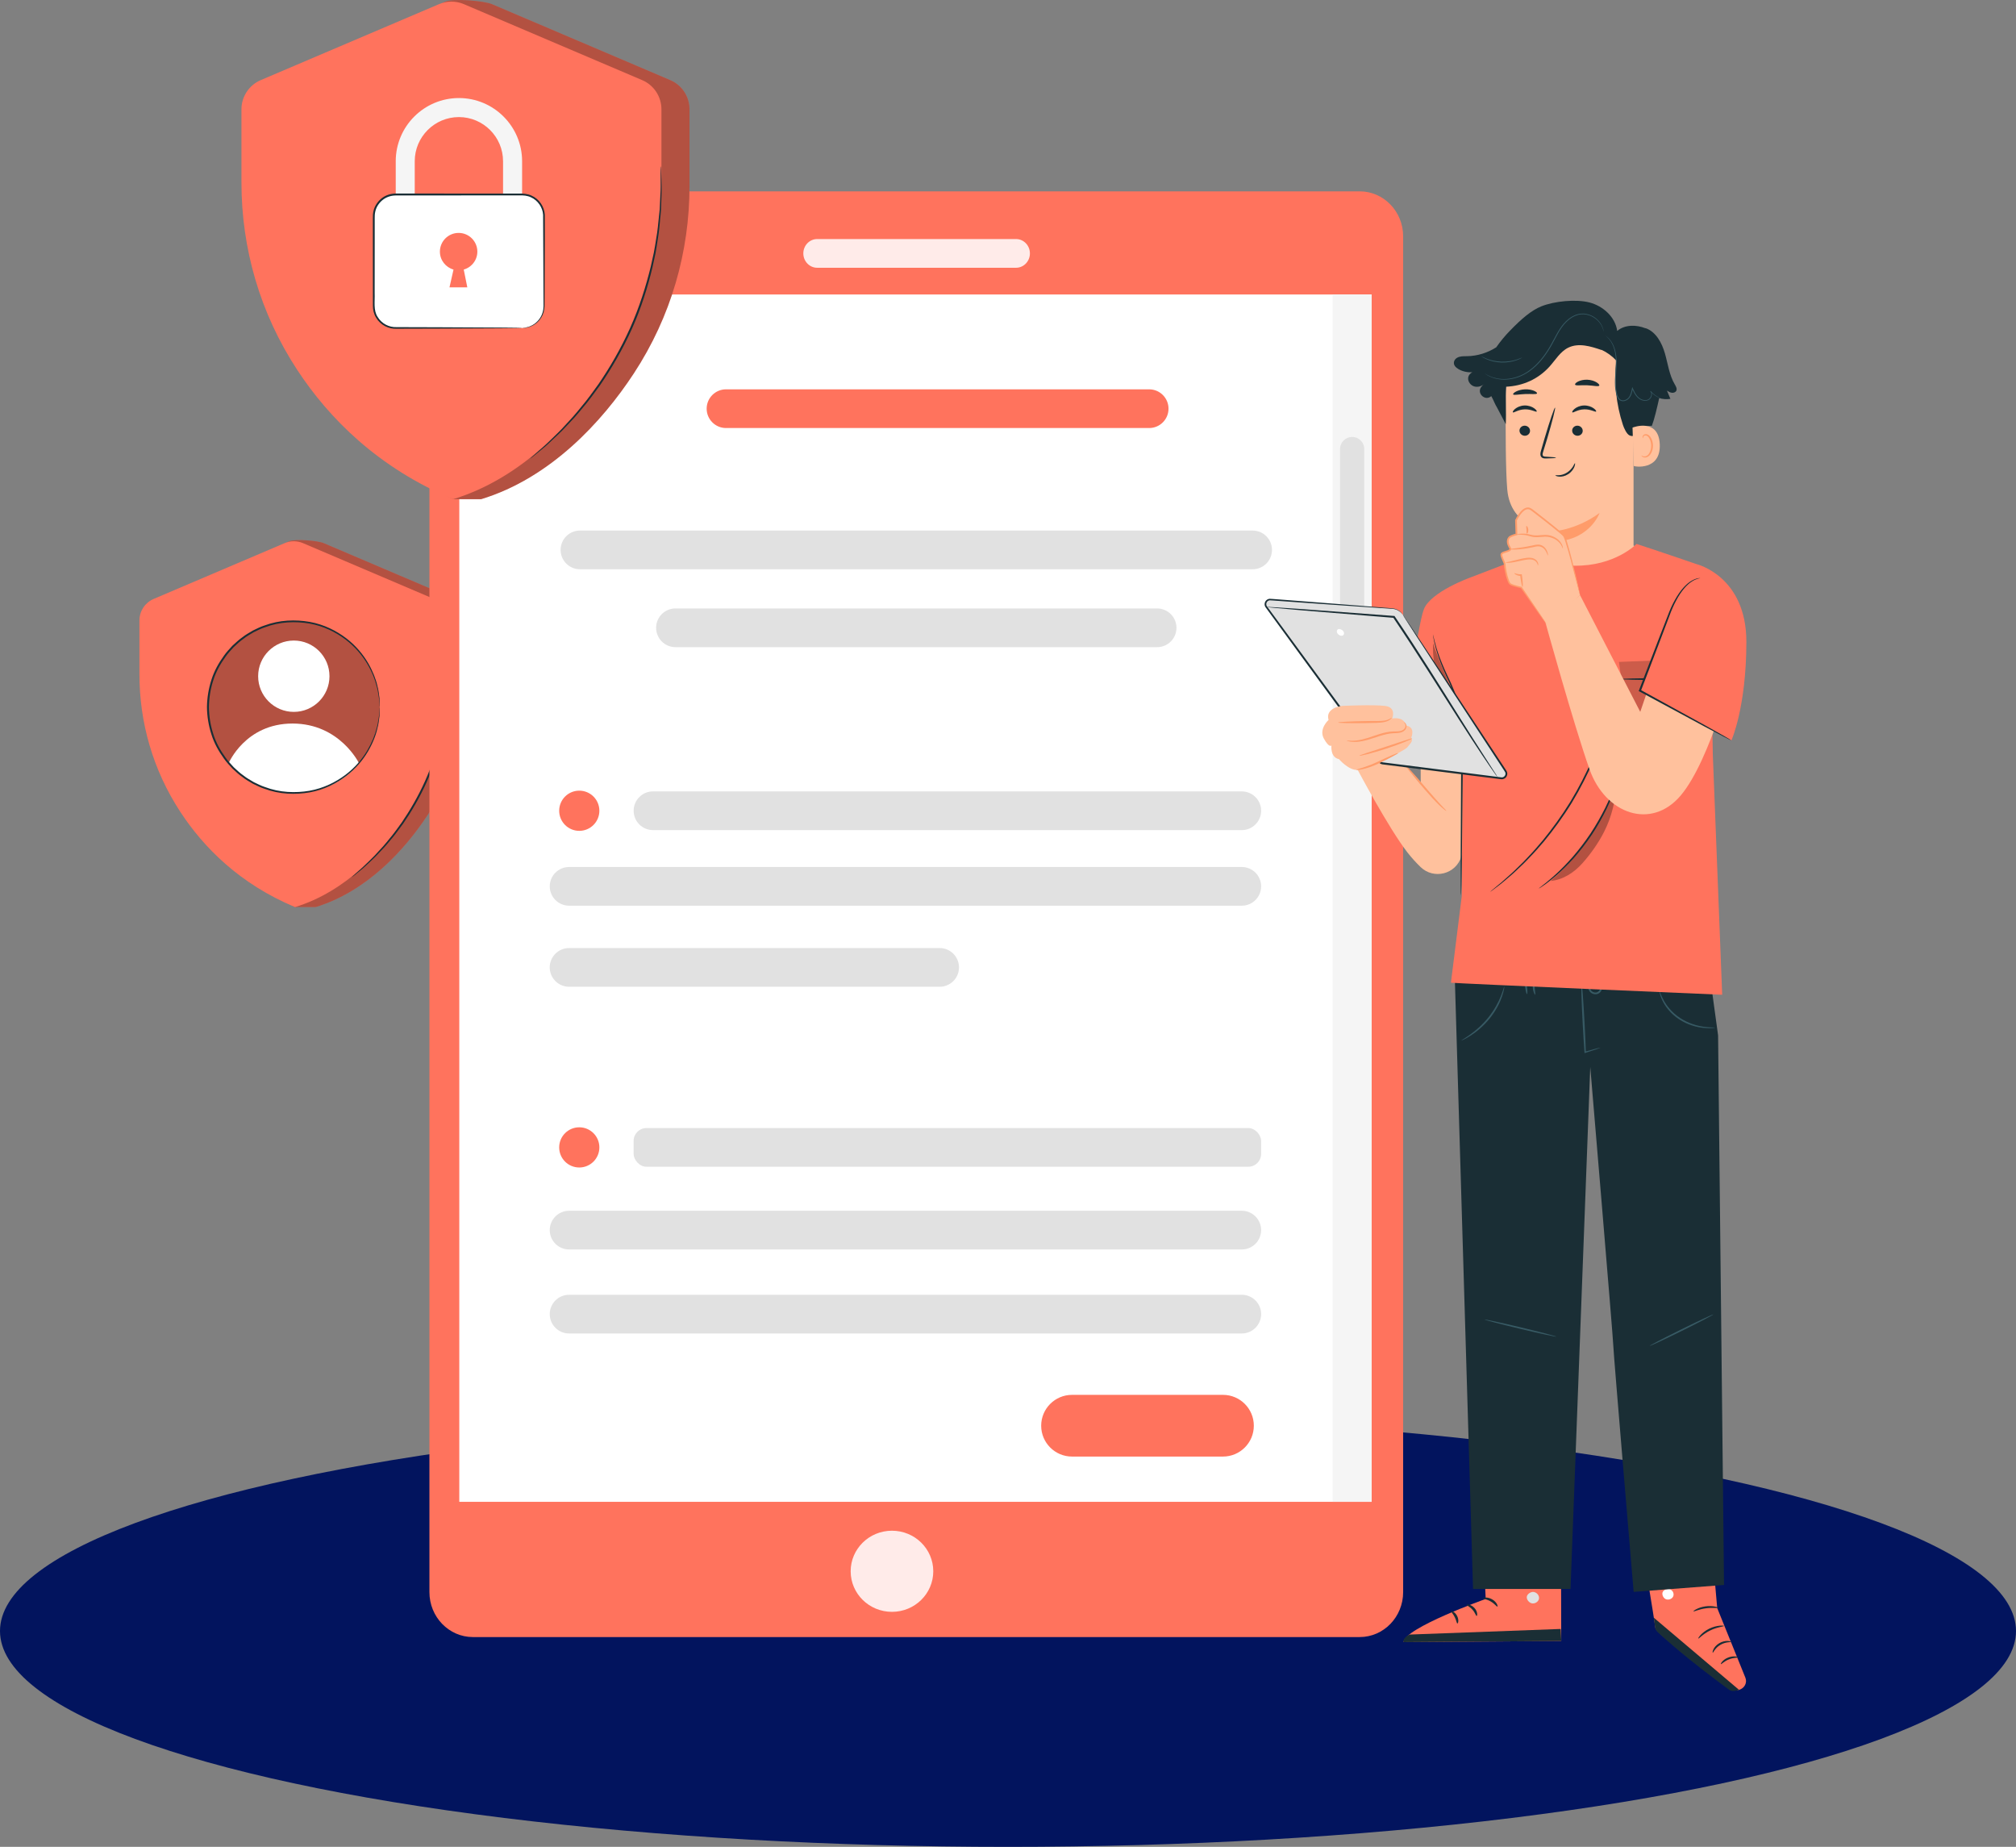 <?xml version="1.0" encoding="UTF-8"?>
<svg id="Layer_2" data-name="Layer 2" xmlns="http://www.w3.org/2000/svg" viewBox="0 0 811.72 743.48">
  <rect x="0" y="0" width="811.72" height="743.48" fill="#808080" stroke="none"/>
  <defs>
    <style>
      .cls-1 {
        fill: #ff9c6a;
      }

      .cls-2 {
        fill: #ffebe9;
      }

      .cls-3 {
        fill: #ff735d;
      }

      .cls-4 {
        opacity: .3;
      }

      .cls-5 {
        fill: #fff;
      }

      .cls-6 {
        fill: #375a64;
      }

      .cls-7 {
        fill: #1a2e35;
      }

      .cls-8 {
        fill: #ffc19d;
      }

      .cls-9 {
        opacity: .2;
      }

      .cls-10 {
        fill: #02145e;
      }

      .cls-11 {
        fill: #f5f5f5;
      }

      .cls-12 {
        fill: #e1e1e1;
      }
    </style>
  </defs>
  <g id="Layer_1-2" data-name="Layer 1">
    <g id="_Path_" data-name="&amp;lt;Path&amp;gt;">
      <ellipse class="cls-10" cx="405.86" cy="656.58" rx="405.86" ry="86.9"/>
    </g>
    <g>
      <path class="cls-3" d="M116.49,217.88l-46.32,23.23c-3.46,1.48-5.71,4.88-5.71,8.64v21.67c0,19.36,5.4,38.54,16.52,55.48,8.34,12.71,19.41,28.96,37.82,38.25h8.31c20.5-6.25,35.79-22.91,45.15-37.16,11.12-16.94,16.52-36.12,16.52-55.48v-22.76c0-3.76-2.25-7.16-5.71-8.64l-52.77-22.48c-2.35-1-11.46-1.75-13.81-.75Z"/>
      <path class="cls-4" d="M116.49,217.88l-46.32,23.23c-3.46,1.48-5.71,4.88-5.71,8.64v21.67c0,19.36,5.4,38.54,16.52,55.48,8.34,12.71,19.41,28.96,37.82,38.25h8.31c20.5-6.25,35.79-22.91,45.15-37.16,11.12-16.94,16.52-36.12,16.52-55.48v-22.76c0-3.76-2.25-7.16-5.71-8.64l-52.77-22.48c-2.35-1-11.46-1.75-13.81-.75Z"/>
      <path class="cls-3" d="M114.62,218.64l-52.77,22.48c-3.46,1.48-5.71,4.88-5.71,8.64v21.67c0,19.36,5.4,38.54,16.52,55.48,9.35,14.25,23.84,28.93,46.13,38.25,20.5-6.25,35.79-22.91,45.15-37.16,11.12-16.94,16.52-36.12,16.52-55.48v-22.76c0-3.76-2.25-7.16-5.71-8.64l-52.77-22.48c-2.35-1-5.01-1-7.36,0Z"/>
      <g>
        <circle class="cls-4" cx="118.3" cy="284.67" r="34.59" transform="translate(-94.93 62.03) rotate(-21.2)"/>
        <circle class="cls-5" cx="118.3" cy="272.22" r="14.36"/>
        <path class="cls-5" d="M92.08,307.22s6.69-15.95,25.7-15.95,26.75,15.95,26.75,15.95c0,0-8.48,12.53-27.24,12.04-16.98-.44-25.21-12.04-25.21-12.04Z"/>
      </g>
      <path class="cls-7" d="M152.89,284.67s-.04-.19-.07-.56c-.03-.41-.07-.95-.12-1.64-.02-.36-.05-.77-.08-1.21-.05-.44-.15-.92-.23-1.44-.17-1.04-.33-2.25-.73-3.56-.62-2.66-1.87-5.81-3.85-9.14-1.99-3.32-4.86-6.78-8.75-9.72-3.88-2.91-8.78-5.39-14.44-6.38-5.61-.96-11.95-.78-17.98,1.51-1.53.49-2.98,1.25-4.46,1.96-1.41.85-2.89,1.63-4.19,2.7-1.39.95-2.61,2.15-3.88,3.3-1.15,1.27-2.36,2.52-3.35,3.97-2.04,2.83-3.81,5.97-4.89,9.42-1.11,3.43-1.71,7.08-1.76,10.79.05,3.71.65,7.36,1.76,10.79,1.07,3.46,2.85,6.6,4.89,9.43.99,1.45,2.2,2.69,3.35,3.97,1.27,1.15,2.49,2.35,3.88,3.3,1.31,1.06,2.79,1.85,4.19,2.7,1.48.71,2.93,1.47,4.46,1.96,6.03,2.29,12.37,2.47,17.98,1.51,5.65-1,10.55-3.47,14.44-6.38,3.9-2.94,6.76-6.4,8.75-9.72,1.97-3.33,3.23-6.48,3.85-9.14.4-1.31.56-2.52.73-3.56.08-.52.18-1,.23-1.44.03-.44.06-.84.08-1.21.05-.69.09-1.23.12-1.64.03-.37.05-.56.07-.56s.02.19.01.56c-.01.41-.03.96-.04,1.65-.01.37-.03.77-.04,1.22-.04.45-.12.93-.19,1.45-.15,1.05-.28,2.27-.67,3.6-.58,2.7-1.8,5.9-3.77,9.29-1.98,3.38-4.85,6.92-8.79,9.94-3.92,2.99-8.9,5.54-14.65,6.58-5.72,1.01-12.18.85-18.35-1.47-1.57-.5-3.05-1.27-4.56-1.99-1.44-.86-2.95-1.66-4.29-2.75-1.42-.97-2.67-2.19-3.97-3.37-1.18-1.3-2.42-2.57-3.43-4.05-2.09-2.89-3.91-6.1-5.01-9.64-1.14-3.51-1.76-7.24-1.81-11.04.05-3.79.67-7.53,1.81-11.04,1.1-3.53,2.92-6.74,5.01-9.63,1.02-1.48,2.25-2.75,3.43-4.05,1.3-1.17,2.55-2.39,3.97-3.37,1.34-1.08,2.85-1.88,4.29-2.75,1.52-.73,2.99-1.49,4.56-1.99,6.17-2.32,12.63-2.48,18.35-1.47,5.76,1.04,10.73,3.59,14.65,6.58,3.94,3.01,6.81,6.56,8.79,9.94,1.96,3.4,3.19,6.59,3.77,9.29.38,1.33.52,2.55.67,3.6.07.53.15,1.01.19,1.46.02.44.03.85.04,1.22.02.69.03,1.24.04,1.65,0,.37,0,.56-.01.56Z"/>
      <path class="cls-7" d="M180.29,266.64s.06.34.1,1c.03.74.07,1.69.12,2.87.05,1.25.12,2.77.03,4.55-.03.89-.05,1.84-.08,2.84-.01,1.01-.07,2.07-.19,3.18-.21,2.22-.36,4.67-.82,7.26-.21,1.3-.37,2.65-.64,4.02-.29,1.37-.6,2.78-.91,4.22-1.38,5.74-3.29,11.98-6.08,18.21-2.8,6.23-6.11,11.85-9.46,16.72-1.76,2.38-3.38,4.67-5.12,6.65-.85,1-1.63,2-2.47,2.89-.84.88-1.64,1.74-2.41,2.55-1.5,1.66-3.03,2.98-4.31,4.21-1.27,1.24-2.45,2.21-3.42,2.99-.92.74-1.66,1.34-2.23,1.8-.52.41-.8.61-.81.59-.02-.02.23-.27.71-.71.55-.49,1.26-1.13,2.14-1.91.94-.81,2.08-1.82,3.32-3.08,1.25-1.25,2.75-2.59,4.21-4.27.75-.82,1.54-1.68,2.36-2.57.82-.89,1.58-1.9,2.42-2.91,1.71-1.98,3.3-4.27,5.03-6.65,3.29-4.86,6.56-10.44,9.34-16.62,2.77-6.18,4.69-12.37,6.1-18.06.32-1.43.63-2.83.93-4.19.28-1.36.46-2.7.68-3.99.48-2.57.66-5,.91-7.21.14-1.1.22-2.16.25-3.16.05-1,.1-1.94.14-2.82.13-1.76.1-3.29.1-4.53,0-1.18.02-2.13.02-2.87.01-.66.03-1,.06-1Z"/>
    </g>
    <g>
      <g>
        <g>
          <g>
            <path class="cls-3" d="M547.46,659.02H190.4c-9.66,0-17.5-8.1-17.5-18.1V95.13c0-10,7.83-18.1,17.5-18.1h357.06c9.66,0,17.5,8.1,17.5,18.1v545.79c0,10-7.83,18.1-17.5,18.1Z"/>
            <path class="cls-2" d="M375.77,632.54c0,9.02-7.44,16.33-16.63,16.33s-16.63-7.31-16.63-16.33,7.44-16.33,16.63-16.33,16.63,7.31,16.63,16.33Z"/>
          </g>
          <path class="cls-2" d="M409.1,107.79h-80.07c-3.08,0-5.58-2.59-5.58-5.78h0c0-3.19,2.5-5.78,5.58-5.78h80.07c3.08,0,5.58,2.59,5.58,5.78h0c0,3.19-2.5,5.78-5.58,5.78Z"/>
        </g>
        <rect class="cls-5" x="184.93" y="118.55" width="367.33" height="486.03"/>
        <rect class="cls-11" x="536.59" y="118.55" width="15.67" height="486.03"/>
        <path class="cls-12" d="M544.43,293.17h0c-2.7,0-4.88-2.19-4.88-4.88v-107.51c0-2.7,2.19-4.88,4.88-4.88h0c2.7,0,4.88,2.19,4.88,4.88v107.51c0,2.7-2.19,4.88-4.88,4.88Z"/>
      </g>
      <path class="cls-12" d="M504.36,229.16H233.51c-4.3,0-7.79-3.49-7.79-7.79h0c0-4.3,3.49-7.79,7.79-7.79h270.85c4.3,0,7.79,3.49,7.79,7.79h0c0,4.3-3.49,7.79-7.79,7.79Z"/>
      <path class="cls-3" d="M462.7,172.31h-170.38c-4.3,0-7.79-3.49-7.79-7.79h0c0-4.3,3.49-7.79,7.79-7.79h170.38c4.3,0,7.79,3.49,7.79,7.79h0c0,4.3-3.49,7.79-7.79,7.79Z"/>
      <path class="cls-12" d="M465.9,260.52h-193.93c-4.3,0-7.79-3.49-7.79-7.79h0c0-4.3,3.49-7.79,7.79-7.79h193.93c4.3,0,7.79,3.49,7.79,7.79h0c0,4.3-3.49,7.79-7.79,7.79Z"/>
      <path class="cls-12" d="M378.34,397.23h-149.21c-4.3,0-7.79-3.49-7.79-7.79h0c0-4.3,3.49-7.79,7.79-7.79h149.21c4.3,0,7.79,3.49,7.79,7.79h0c0,4.3-3.49,7.79-7.79,7.79Z"/>
      <path class="cls-12" d="M499.99,364.6H229.14c-4.3,0-7.79-3.49-7.79-7.79h0c0-4.3,3.49-7.79,7.79-7.79h270.85c4.3,0,7.79,3.49,7.79,7.79h0c0,4.3-3.49,7.79-7.79,7.79Z"/>
      <rect class="cls-12" x="255.12" y="454.11" width="252.65" height="15.58" rx="5.16" ry="5.16"/>
      <path class="cls-12" d="M499.99,502.99H229.14c-4.3,0-7.79-3.49-7.79-7.79h0c0-4.3,3.49-7.79,7.79-7.79h270.85c4.3,0,7.79,3.49,7.79,7.79h0c0,4.3-3.49,7.79-7.79,7.79Z"/>
      <path class="cls-12" d="M499.99,536.81H229.14c-4.3,0-7.79-3.49-7.79-7.79h0c0-4.3,3.49-7.79,7.79-7.79h270.85c4.3,0,7.79,3.49,7.79,7.79h0c0,4.3-3.49,7.79-7.79,7.79Z"/>
      <path class="cls-3" d="M241.33,461.9c0,4.47-3.62,8.09-8.09,8.09s-8.09-3.62-8.09-8.09,3.62-8.09,8.09-8.09,8.09,3.62,8.09,8.09Z"/>
      <path class="cls-12" d="M499.99,334.17h-237.07c-4.3,0-7.79-3.49-7.79-7.79h0c0-4.3,3.49-7.79,7.79-7.79h237.07c4.3,0,7.79,3.49,7.79,7.79h0c0,4.3-3.49,7.79-7.79,7.79Z"/>
      <circle class="cls-3" cx="233.24" cy="326.38" r="8.09"/>
      <path class="cls-3" d="M492.42,586.36h-60.78c-6.86,0-12.42-5.56-12.42-12.42h0c0-6.86,5.56-12.42,12.42-12.42h60.78c6.86,0,12.42,5.56,12.42,12.42h0c0,6.86-5.56,12.42-12.42,12.42Z"/>
    </g>
    <g>
      <g>
        <path class="cls-3" d="M179.3.64l-63,31.6c-4.71,2.01-7.77,6.63-7.77,11.75v29.47c0,26.33,7.35,52.42,22.47,75.46,11.35,17.29,26.4,39.39,51.44,52.03h11.3c27.88-8.5,48.69-31.17,61.41-50.55,15.12-23.03,22.47-49.13,22.47-75.46v-30.95c0-5.12-3.06-9.75-7.77-11.75L198.08,1.67c-3.2-1.36-15.58-2.39-18.78-1.02Z"/>
        <path class="cls-4" d="M179.3.64l-63,31.6c-4.71,2.01-7.77,6.63-7.77,11.75v29.47c0,26.33,7.35,52.42,22.47,75.46,11.35,17.29,26.4,39.39,51.44,52.03h11.3c27.88-8.5,48.69-31.17,61.41-50.55,15.12-23.03,22.47-49.13,22.47-75.46v-30.95c0-5.12-3.06-9.75-7.77-11.75L198.08,1.67c-3.2-1.36-15.58-2.39-18.78-1.02Z"/>
        <path class="cls-3" d="M176.76,1.67l-71.77,30.58c-4.71,2.01-7.77,6.63-7.77,11.75v29.47c0,26.33,7.35,52.42,22.47,75.46,12.72,19.38,32.42,39.34,62.75,52.03,27.88-8.5,48.69-31.17,61.41-50.55,15.12-23.03,22.47-49.13,22.47-75.46v-30.95c0-5.12-3.06-9.75-7.77-11.75L186.78,1.67c-3.2-1.36-6.82-1.36-10.02,0Z"/>
        <path class="cls-7" d="M266.08,66.97s.03.12.05.34c.02.28.03.61.06,1.01.04.96.08,2.26.14,3.9.06,1.7.15,3.77.02,6.18-.04,1.21-.08,2.5-.12,3.86-.02.68-.05,1.39-.07,2.11-.07.72-.13,1.46-.2,2.21-.3,3.02-.51,6.34-1.13,9.86-.29,1.76-.51,3.6-.88,5.46-.4,1.86-.81,3.77-1.24,5.74-1.88,7.8-4.48,16.28-8.28,24.75-3.81,8.46-8.3,16.1-12.85,22.72-2.39,3.23-4.58,6.35-6.94,9.04-1.16,1.36-2.21,2.73-3.34,3.94-1.13,1.21-2.22,2.36-3.26,3.47-2.03,2.26-4.11,4.06-5.85,5.73-.88.82-1.68,1.61-2.46,2.28-.79.66-1.51,1.26-2.17,1.8-1.27,1.04-2.28,1.87-3.02,2.47-.32.25-.58.46-.8.63-.18.14-.28.2-.29.19,0-.01.07-.1.24-.26.2-.19.45-.41.75-.69.72-.64,1.69-1.5,2.92-2.58.64-.56,1.35-1.18,2.12-1.85.77-.69,1.55-1.49,2.41-2.32,1.7-1.7,3.75-3.52,5.74-5.8,1.03-1.11,2.1-2.28,3.21-3.49,1.12-1.22,2.15-2.59,3.29-3.95,2.33-2.69,4.5-5.81,6.85-9.04,4.49-6.61,8.94-14.21,12.72-22.63,3.77-8.42,6.38-16.84,8.29-24.59.43-1.95.85-3.85,1.26-5.7.38-1.85.62-3.68.92-5.43.65-3.5.89-6.8,1.22-9.81.08-.75.16-1.49.23-2.2.03-.72.07-1.42.1-2.1.07-1.36.13-2.64.18-3.84.17-2.4.12-4.47.11-6.16,0-1.64,0-2.94,0-3.9,0-.41.02-.74.02-1.02,0-.23.02-.35.03-.35Z"/>
      </g>
      <g>
        <path class="cls-11" d="M210.2,106.57h-7.65v-41.66c0-9.81-7.98-17.78-17.78-17.78s-17.78,7.98-17.78,17.78v41.66h-7.65v-41.66c0-14.03,11.41-25.44,25.44-25.44s25.44,11.41,25.44,25.44v41.66Z"/>
        <g>
          <rect class="cls-5" x="150.49" y="78.3" width="68.56" height="53.73" rx="8.77" ry="8.77"/>
          <path class="cls-7" d="M210.27,132.03c0-.06.82,0,2.28-.39,1.42-.4,3.61-1.45,5.09-3.93.74-1.22,1.21-2.78,1.21-4.52,0-1.77-.02-3.69-.03-5.75-.02-4.13-.04-8.83-.06-14.01-.02-5.19-.05-10.87-.08-16.96-.18-2.93-2.09-5.83-4.98-7.08-1.45-.67-3-.79-4.7-.73-1.67,0-3.37,0-5.08,0-13.73,0-28.82.02-44.66.03-1.89.02-3.77.65-5.22,1.83-1.45,1.17-2.53,2.81-2.93,4.61-.22.91-.25,1.8-.24,2.77,0,.96,0,1.91,0,2.86,0,1.9,0,3.78,0,5.65,0,7.47-.02,14.68-.02,21.54.14,3.41-.57,6.93,1.19,9.62,1.6,2.72,4.67,4.27,7.64,4.12,6.1.02,11.79.03,16.98.05,10.35.05,18.74.1,24.59.13,2.87.03,5.11.06,6.69.07.73.02,1.31.03,1.74.04.39.01.59.03.59.04s-.2.03-.59.04c-.43,0-1.01.02-1.74.04-1.57.02-3.82.04-6.69.07-5.85.03-14.24.07-24.59.12-5.2.01-10.88.03-16.98.05-3.14.17-6.51-1.48-8.23-4.42-.9-1.43-1.33-3.18-1.31-4.9,0-1.67,0-3.37,0-5.08,0-6.87-.01-14.07-.02-21.54,0-1.87,0-3.75,0-5.65,0-.95,0-1.9,0-2.86-.02-.94.02-1.98.26-2.95.44-1.97,1.62-3.76,3.2-5.04,1.59-1.29,3.65-1.98,5.71-2,15.84.01,30.93.02,44.66.03,1.72,0,3.41,0,5.08,0,1.63-.06,3.46.08,4.98.81,3.13,1.36,5.17,4.51,5.35,7.67.05,6.15-.01,11.8-.02,17-.02,5.19-.04,9.88-.06,14.01-.01,2.06-.02,3.98-.03,5.75-.02,1.8-.53,3.43-1.33,4.68-1.58,2.55-3.85,3.57-5.31,3.93-1.51.36-2.32.24-2.32.24Z"/>
        </g>
        <path class="cls-3" d="M190.03,106.56c1.34-1.35,2.17-3.21,2.17-5.26,0-4.16-3.38-7.54-7.54-7.54s-7.54,3.38-7.54,7.54c0,3.45,2.33,6.32,5.48,7.22l-1.62,7.16h7.18l-1.44-7.16c1.27-.36,2.41-1.04,3.31-1.96"/>
      </g>
    </g>
    <g>
      <g>
        <g>
          <g>
            <path class="cls-8" d="M657.73,160.43v61.19c.13,10.58,1.69,27.19-15.06,26.63h0c-14.49-1.58-18.33-15.29-18.45-25.17-.05-4.68-.11-8.59-.14-9.07,0,0-15.86-1.29-17.2-16.96-.65-7.57-.71-23.27-.6-37.48.12-15.26,11.95-27.86,27.16-28.97l1.51-.11c16.38-.24,22.99,13.55,22.77,29.93Z"/>
            <path class="cls-1" d="M624.08,214.02s9.93-.14,19.98-7.53c0,0-4.14,11.82-19.89,11.55l-.08-4.02Z"/>
          </g>
          <g>
            <g>
              <path class="cls-7" d="M633.06,166c.31.32,2.12-1.14,4.75-1.21,2.62-.11,4.58,1.22,4.86.88.14-.15-.19-.73-1.04-1.33-.84-.6-2.27-1.16-3.9-1.11-1.63.06-2.99.71-3.77,1.37-.79.66-1.05,1.26-.89,1.4Z"/>
              <path class="cls-7" d="M633.02,173.43c.04,1.12,1.03,2.01,2.2,1.99,1.17-.02,2.09-.95,2.04-2.07-.04-1.12-1.03-2.01-2.2-1.99-1.17.02-2.09.95-2.05,2.07Z"/>
              <path class="cls-7" d="M626.49,184.26c0-.14-1.52-.29-3.97-.42-.62-.02-1.21-.1-1.35-.51-.18-.43.03-1.12.28-1.85.47-1.53.96-3.14,1.48-4.82,2.04-6.86,3.47-12.47,3.19-12.55-.28-.08-2.16,5.41-4.19,12.27-.49,1.69-.96,3.3-1.4,4.84-.18.72-.52,1.54-.14,2.44.2.45.67.75,1.08.83.4.09.75.07,1.06.07,2.45-.05,3.97-.15,3.97-.28Z"/>
            </g>
            <path class="cls-7" d="M634.18,154.83c.25.58,2.35.14,4.87.27,2.52.08,4.58.68,4.88.12.13-.27-.26-.8-1.12-1.32-.85-.52-2.17-.97-3.68-1.04-1.51-.06-2.86.29-3.74.73-.89.45-1.31.95-1.2,1.23Z"/>
            <path class="cls-7" d="M609.25,158.76c.28.47,2.32-.05,4.81-.13,2.48-.12,4.54.24,4.8-.25.11-.24-.29-.66-1.16-1.04-.86-.38-2.18-.66-3.67-.61-1.49.06-2.8.45-3.65.9-.85.45-1.25.9-1.13,1.13Z"/>
          </g>
          <path class="cls-7" d="M585.47,145.52c.17-.63.63-1.15,1.19-1.48,1.23-.72,2.64-.63,4.01-.65,4.16-.07,8.28-1.34,11.78-3.58,1.64-2.36,3.48-4.58,5.48-6.64,4.75-4.9,8.66-8.23,12.7-9.86,5.23-2.1,13.97-2.96,19.42-1.53,5.45,1.43,10.35,5.85,11.1,11.44,3.06-2.58,7.65-2.56,11.37-1.07l.09-.04c4.15,1.48,6.5,5.86,7.73,10.09,1.22,4.23,1.75,8.75,3.98,12.54.47.79,1.02,1.74.62,2.57-.32.64-1.13.9-1.83.8-.7-.1-1.33-.49-1.93-.87.46,1.11.92,2.21,1.39,3.32-1.5.26-3.05.14-4.51-.3-.88,3.95-1.93,8.47-2.95,11.15-1.73,0-3.32.12-4.39,1.08-1.45,1.31-2.1,3.76-4.52,2.83-1.23-.47-2.35-3.05-2.76-4.3-2.73-8.3-3.63-17.2-2.65-25.88-1.72-1.83-3.79-3.33-6.07-4.38l.19.17c-4.38-1.52-9.33-3.02-13.49-.96-3.22,1.59-5.12,4.94-7.53,7.61-4.57,5.06-10.72,7.8-17.53,8.1-.23,4.41.14,10.65-.09,15.06l-3.71-7.07v.04c-.31-.52-.56-1.04-.8-1.56l-.08-.16v-.02c-.39-.84-.75-1.68-1.24-2.51-.01.01-.03.03-.04.04-2.39,2.11-5.91-1.12-4.03-3.69.37-.51.82-.96,1.33-1.34-1.09,1.03-2.72,1.52-4.15,1.08-1.43-.44-2.54-1.89-2.42-3.38.09-1.02.81-1.93,1.73-2.33-1.93.15-3.91-.27-5.59-1.23-1.1-.63-2.19-1.67-1.81-3.05Z"/>
          <path class="cls-6" d="M646.23,135.01s.66.41,1.57,1.44c.91,1.02,1.92,2.79,2.41,5.2.25,1.2.4,2.54.4,3.98,0,1.44-.11,2.99-.22,4.62-.11,1.63-.22,3.35-.12,5.14.05.89.16,1.8.35,2.71.2.89.43,1.86,1.11,2.63.54.63,1.43.9,2.21.74.78-.14,1.48-.56,1.99-1.12,1.01-1.18,1.26-2.67,1.51-3.99l-.33.04c.54,1.18,1.09,2.35,1.91,3.28.8.94,1.92,1.56,3.05,1.66.56.05,1.13-.04,1.62-.28.49-.24.85-.65,1.1-1.08.23-.44.36-.92.33-1.39-.03-.46-.21-.91-.5-1.22l-.17.15c1.21,1.38,2.48,2.12,3.37,2.53.45.21.8.33,1.04.41.24.07.37.1.37.09,0-.01-.12-.06-.35-.15-.23-.1-.58-.24-1.01-.45-.86-.44-2.09-1.2-3.25-2.56l-.17.15c.53.56.56,1.54.1,2.33-.23.39-.56.75-.99.96-.43.21-.95.29-1.46.24-1.04-.1-2.08-.69-2.83-1.58-.77-.89-1.31-2.03-1.84-3.21l-.23-.5-.1.54c-.25,1.31-.52,2.75-1.44,3.81-.46.51-1.1.89-1.78,1.01-.69.13-1.41-.09-1.88-.63-.59-.66-.83-1.58-1.02-2.46-.19-.89-.3-1.78-.35-2.66-.11-1.76,0-3.47.1-5.1.1-1.63.21-3.18.19-4.64-.01-1.46-.18-2.82-.45-4.03-.52-2.44-1.6-4.24-2.55-5.24-.97-1.01-1.68-1.34-1.68-1.34Z"/>
          <path class="cls-6" d="M597.75,150.26s.04.04.13.11c.11.08.23.17.39.29.17.13.39.28.66.43.27.16.58.34.95.5,1.46.69,3.79,1.38,6.71,1.21,2.89-.16,6.36-1.19,9.46-3.49,3.13-2.25,5.88-5.57,8.13-9.37,1.14-1.9,2.07-3.84,3.09-5.64,1.02-1.8,2.14-3.46,3.5-4.77,1.34-1.32,2.91-2.29,4.52-2.74.8-.24,1.61-.29,2.38-.27.77.04,1.51.2,2.18.42,1.35.45,2.44,1.2,3.27,1.97.83.77,1.39,1.59,1.77,2.29.71,1.44.75,2.37.81,2.35,0,0,0-.06-.01-.16-.02-.13-.04-.29-.07-.48-.08-.42-.26-1.03-.6-1.77-.37-.72-.92-1.57-1.75-2.38-.83-.8-1.94-1.58-3.32-2.06-.69-.24-1.45-.41-2.25-.46-.8-.03-1.65.02-2.48.26-1.67.45-3.29,1.45-4.67,2.79-1.4,1.34-2.55,3.03-3.58,4.84-1.04,1.81-1.97,3.75-3.1,5.63-2.23,3.77-4.94,7.05-8.01,9.28-3.04,2.29-6.43,3.31-9.28,3.51-2.87.2-5.18-.43-6.63-1.08-1.47-.65-2.16-1.23-2.19-1.19Z"/>
          <path class="cls-6" d="M596.32,143.38s.19.16.56.39c.37.24.94.53,1.66.85.72.32,1.62.62,2.63.87,1.02.23,2.16.4,3.37.45,1.21.03,2.36-.07,3.39-.23,1.03-.18,1.94-.42,2.69-.69.74-.27,1.33-.52,1.71-.74.39-.21.6-.33.59-.35-.03-.06-.9.38-2.38.85-.74.24-1.64.45-2.66.61-1.02.14-2.14.23-3.33.2-1.18-.04-2.3-.2-3.31-.41-1-.23-1.89-.49-2.61-.78-1.45-.56-2.29-1.06-2.32-1Z"/>
          <path class="cls-7" d="M609.13,166c.31.32,2.12-1.14,4.75-1.21,2.62-.11,4.58,1.22,4.86.88.14-.15-.19-.73-1.04-1.33-.84-.6-2.27-1.16-3.9-1.11-1.63.06-2.99.72-3.77,1.37-.79.66-1.05,1.26-.89,1.4Z"/>
          <path class="cls-7" d="M611.81,173.43c.04,1.12,1.03,2.01,2.2,1.99,1.17-.02,2.09-.95,2.04-2.07-.04-1.12-1.03-2.01-2.2-1.99-1.17.02-2.09.95-2.05,2.07Z"/>
          <g>
            <path class="cls-8" d="M657.32,172.14c.26-.14,10.53-3.97,10.97,6.76.44,10.73-10.43,8.96-10.46,8.65-.03-.31-.51-15.42-.51-15.42Z"/>
            <path class="cls-1" d="M660.94,183.36s.19.12.51.26c.31.13.85.2,1.4-.03,1.12-.46,2-2.3,1.97-4.24-.01-.98-.26-1.9-.63-2.66-.36-.77-.89-1.3-1.47-1.38-.57-.11-.96.25-1.08.56-.13.31-.05.52-.11.54-.03.03-.24-.17-.17-.62.04-.21.15-.47.39-.69.25-.22.62-.34,1.02-.32.83.02,1.61.75,2.02,1.58.46.83.76,1.87.77,2.96.02,2.17-1,4.23-2.54,4.75-.75.23-1.39.03-1.72-.21-.34-.25-.41-.49-.37-.51Z"/>
          </g>
        </g>
        <path class="cls-7" d="M634.14,186.49c.09.02.09.63-.28,1.54-.37.89-1.19,2.06-2.47,2.86-1.27.82-2.68,1.08-3.66.98-.99-.09-1.52-.41-1.49-.5.04-.12.61,0,1.49-.06.88-.05,2.09-.36,3.23-1.09,1.14-.72,1.93-1.69,2.4-2.45.46-.77.65-1.31.78-1.29Z"/>
      </g>
      <g>
        <path class="cls-3" d="M688.21,611.06l3.21,36.3,11.34,28.02c.82,2.02-.35,4.27-2.55,4.9h0c-1.23.35-2.56.13-3.58-.61-6.48-4.71-29.83-22.04-30.09-24.3-.34-2.92-6.29-38.61-6.29-38.61l27.96-5.69Z"/>
        <path class="cls-7" d="M700.21,680.28l-34.31-29.04.34,2.69c.23,1.47.26,2.27,1.29,3.19,2.75,2.46,10.79,9.99,28.75,23.17,1.04.77,2.68.39,3.94,0h0Z"/>
        <path class="cls-5" d="M672.65,639.91c1.04.53,1.51,1.87.98,2.87-.52.99-1.97,1.46-3.01.94-1.05-.51-1.66-2.11-1.03-3.04.64-.93,2.37-1.39,3.25-.65"/>
        <path class="cls-7" d="M689.61,665.33c.23.08.88-1.9,3.06-3.15,2.14-1.31,4.32-1.01,4.35-1.24.02-.09-.5-.33-1.41-.35-.91-.03-2.2.21-3.39.92-1.19.71-1.98,1.7-2.34,2.48-.37.79-.36,1.33-.27,1.35Z"/>
        <path class="cls-7" d="M692.9,669.91c.2.14,1.3-1.16,3.24-1.9,1.91-.78,3.67-.6,3.71-.83.09-.2-1.85-.78-4.04.09-2.2.85-3.12,2.56-2.91,2.64Z"/>
        <path class="cls-7" d="M683.8,659.62c.2.15,1.89-1.86,4.78-3.25,2.88-1.43,5.59-1.58,5.57-1.82.04-.2-2.88-.42-5.97,1.11-3.1,1.5-4.59,3.87-4.39,3.96Z"/>
        <path class="cls-7" d="M681.85,648.67c.13.21,2.16-.84,4.92-1.21,2.75-.41,5.02.04,5.08-.2.09-.19-2.25-1.02-5.21-.59-2.96.4-4.94,1.85-4.79,2Z"/>
        <path class="cls-7" d="M680.62,638.04c.14.2,2.15-1.22,5.09-1.39,2.94-.23,5.13.91,5.24.7.05-.08-.42-.49-1.36-.89-.94-.4-2.36-.71-3.95-.61-1.58.11-2.95.61-3.81,1.13-.87.52-1.28.99-1.21,1.06Z"/>
        <path class="cls-7" d="M685.41,634.63s.08-.5-.1-1.38c-.18-.87-.6-2.13-1.56-3.47-.49-.63-1.02-1.45-2.15-1.82-.56-.19-1.35-.01-1.75.51-.4.51-.48,1.12-.42,1.7.3,2.29,2.65,4.31,5.44,4.37,2.79,0,5.13-1.72,6-3.82.18-.54.28-1.18-.09-1.77-.36-.59-1.17-.76-1.72-.61-1.13.27-1.78.97-2.4,1.49-1.21,1.14-1.92,2.27-2.31,3.08-.4.81-.5,1.3-.45,1.31.15.08.77-1.88,3.18-3.98.61-.49,1.31-1.1,2.12-1.25.4-.08.76.04.94.33.18.28.15.74-.01,1.16-.74,1.72-2.88,3.3-5.24,3.25-2.35-.02-4.41-1.8-4.67-3.64-.06-.45.02-.91.24-1.2.22-.29.59-.39.96-.29.78.21,1.37.92,1.85,1.51,1.92,2.5,1.99,4.57,2.16,4.52Z"/>
      </g>
      <g>
        <path class="cls-3" d="M596.77,612.94l1.43,30.74s-32.76,11.69-33.08,17.39l63.5-.47-.14-47.98-31.71.31Z"/>
        <path class="cls-12" d="M617.81,640.94c1.23.31,2.09,1.6,1.82,2.77-.28,1.17-1.67,2-2.9,1.72-1.24-.29-2.32-1.81-1.91-2.94.41-1.13,2.1-2.03,3.23-1.47"/>
        <path class="cls-7" d="M628.62,660.6l-.22-4.84-60.8,2.25s-2.82,1.18-2.48,3.05l63.5-.46Z"/>
        <path class="cls-7" d="M597.17,643.38c.01.29,1.56.41,3.1,1.34,1.56.89,2.36,2.15,2.64,2.03.29-.06-.19-1.8-2.07-2.89-1.87-1.11-3.74-.74-3.67-.48Z"/>
        <path class="cls-7" d="M590.53,646.01c-.07.28,1.28.77,2.34,1.99,1.1,1.2,1.38,2.53,1.69,2.51.29.04.49-1.66-.86-3.16-1.34-1.51-3.16-1.62-3.17-1.34Z"/>
        <path class="cls-7" d="M586.81,653.54c.28.06.7-1.4-.11-2.99-.8-1.6-2.26-2.22-2.39-1.97-.17.24.78,1.09,1.42,2.41.68,1.3.77,2.53,1.08,2.56Z"/>
        <path class="cls-7" d="M597.67,636.34c.13.26,1.55-.15,3.3-.05,1.76.07,3.12.61,3.28.36.18-.21-1.16-1.28-3.23-1.37-2.07-.1-3.51.83-3.36,1.06Z"/>
      </g>
      <g>
        <g>
          <path class="cls-7" d="M585.72,392.24c.04,1.78,7.38,247.42,7.38,247.42h39.25l7.95-210.13s9.28,109.87,9.28,112.24,8.19,99.07,8.19,99.07l36.39-2.79-2.39-221.24-4.45-32.44-101.61,7.86Z"/>
          <path class="cls-6" d="M644.38,421.76s-.55.27-1.59.63c-1.04.36-2.56.85-4.43,1.45l-.36.11-.03-.35c-.22-2.96-.47-6.91-.7-11.24-.25-4.7-.43-8.95-.53-12.03-.05-1.54-.07-2.79-.07-3.65,0-.86.03-1.34.08-1.34.05,0,.13.47.22,1.33.09.86.2,2.1.32,3.64.23,3.07.5,7.32.75,12.02.23,4.33.4,8.29.5,11.25l-.38-.23c1.9-.53,3.44-.96,4.51-1.23,1.07-.27,1.68-.4,1.7-.36Z"/>
          <path class="cls-6" d="M641.4,396.21s.13-.2.52-.32c.39-.12,1.04-.16,1.73.14.68.26,1.43,1.04,1.31,2.02-.08.92-.83,1.93-2.09,2.17-1.26.2-2.38-.44-2.89-1.23-.56-.83-.36-1.78.03-2.33.39-.58.92-.89,1.3-1.02.39-.13.62-.11.63-.07.06.1-.88.28-1.44,1.32-.26.5-.34,1.19.09,1.77.4.58,1.29,1.03,2.13.88.84-.15,1.45-.89,1.53-1.55.11-.69-.35-1.25-.87-1.53-1.1-.59-1.96-.14-1.99-.25Z"/>
          <path class="cls-6" d="M659.41,398.73c-.21.02-.51-1.05-.66-2.38-.15-1.33-.1-2.43.11-2.45.21-.02.51,1.04.66,2.38.15,1.33.1,2.43-.11,2.45Z"/>
          <path class="cls-6" d="M662.14,398.48c-.21,0-.39-1.13-.4-2.53,0-1.4.16-2.54.37-2.54.21,0,.39,1.13.4,2.53,0,1.4-.16,2.54-.37,2.54Z"/>
          <path class="cls-6" d="M614.82,400.18c-.21.02-.54-1.26-.74-2.85-.2-1.6-.18-2.91.03-2.93s.54,1.26.74,2.85c.2,1.6.18,2.91-.03,2.93Z"/>
          <path class="cls-6" d="M618.12,400.42c-.19.07-.89-1.24-.96-2.99-.09-1.75.49-3.1.68-3.05.22.05,0,1.38.09,3.02.07,1.64.4,2.95.18,3.02Z"/>
        </g>
        <path class="cls-6" d="M605.71,397.13s0,.39-.13,1.08c-.12.69-.38,1.68-.79,2.88-.81,2.4-2.37,5.62-4.86,8.75-2.5,3.13-5.39,5.51-7.67,6.97-1.13.74-2.09,1.28-2.79,1.61-.69.34-1.08.5-1.1.47-.06-.09,1.42-.88,3.59-2.43,2.17-1.54,4.94-3.92,7.4-6.98,2.44-3.08,4.05-6.2,4.96-8.53.92-2.33,1.27-3.85,1.39-3.82Z"/>
        <path class="cls-6" d="M690.57,413.69s-.42.12-1.19.18c-.77.06-1.9.07-3.29-.06-2.75-.24-6.6-1.22-10.05-3.5-3.46-2.28-5.63-5.28-6.7-7.56-.55-1.14-.86-2.11-1.03-2.79-.16-.68-.2-1.06-.16-1.07.12-.03.46,1.48,1.64,3.67,1.16,2.18,3.33,5.04,6.67,7.24,3.34,2.2,7.03,3.21,9.7,3.56,2.7.36,4.41.2,4.41.32Z"/>
        <path class="cls-6" d="M626.63,538.08c-.05.17-6.56-1.24-14.53-3.14-7.98-1.9-14.4-3.58-14.35-3.74.05-.17,6.55,1.24,14.53,3.14,7.97,1.9,14.4,3.58,14.35,3.74Z"/>
        <path class="cls-6" d="M689.87,529.14c.09.15-5.57,3.11-12.64,6.6-7.08,3.5-12.89,6.21-12.98,6.06-.09-.15,5.57-3.11,12.64-6.6,7.08-3.5,12.89-6.21,12.98-6.06Z"/>
      </g>
      <g>
        <g>
          <path class="cls-8" d="M566.66,309.06l5.37,6.71v-11.54h16.91s1.88,26.44,1.48,32.07c-.14,1.97-1,5.23-2.07,8.62-2.21,7.04-11.09,9.25-16.39,4.1-1.78-1.73-3.59-3.69-5.29-5.88-7.51-9.66-20-33.19-20-33.19l13.02-7.86,6.98,6.98Z"/>
          <path class="cls-1" d="M565.59,307.82c-.08.08.79,1.18,2.21,2.95,1.42,1.77,3.4,4.2,5.66,6.84,2.26,2.63,4.39,4.95,6.05,6.53,1.65,1.58,2.81,2.41,2.87,2.33.08-.09-.94-1.05-2.47-2.72-1.54-1.66-3.59-4.02-5.85-6.65-4.47-5.28-8.28-9.45-8.47-9.27Z"/>
        </g>
        <g>
          <polygon class="cls-8" points="605.23 227.82 623.06 220.83 655.9 218.97 671.34 224.84 650.18 236.59 631.95 235.92 605.23 227.82"/>
          <path class="cls-3" d="M584.2,395.6c1.61.28,109.22,4.85,109.22,4.85l-3.78-96.76-.31-19-6.11-57.55s-16.08-5.53-24.29-8.17c0,0-8.64,9-25.06,8.76-16.06-.24-19.41-3.86-19.41-3.86l-22.45,8.61s-15.96,5.72-18.71,12.79c-2.67,6.87-7.57,46.14-7.57,46.14h23.27l-.44,69.36-4.36,34.84Z"/>
          <g class="cls-9">
            <polyline points="651.86 266.46 655.2 290.86 671.34 298.06 683.27 287.9 683.27 265.25 651.86 266.46"/>
          </g>
          <path class="cls-7" d="M682.85,273.38c0,.2-6.71.37-14.98.37s-14.98-.16-14.98-.37,6.71-.37,14.98-.37,14.98.16,14.98.37Z"/>
          <g>
            <g>
              <path class="cls-7" d="M576.95,255.34s.08.22.17.64c.11.48.25,1.1.43,1.87.4,1.62,1.06,3.98,2.14,6.86,1.07,2.89,2.59,6.28,4.44,10.09,1.75,3.88,3.34,8.35,4.99,13.19l.02.05v.06c-.04,5.8-.08,12.14-.13,18.77-.16,14.8-.3,28.19-.4,37.96-.08,4.8-.15,8.71-.2,11.5-.04,1.31-.07,2.35-.09,3.13-.03.71-.05,1.09-.08,1.09-.02,0-.04-.38-.06-1.09-.01-.78-.02-1.82-.04-3.13,0-2.79-.01-6.7-.02-11.51.05-9.78.12-23.16.2-37.96.06-6.63.12-12.97.17-18.76l.02.1c-1.63-4.83-3.18-9.31-4.87-13.16-1.81-3.82-3.29-7.26-4.31-10.18-1.04-2.92-1.63-5.31-1.97-6.95-.16-.83-.27-1.46-.33-1.9-.06-.43-.08-.66-.06-.66Z"/>
              <path class="cls-7" d="M691.03,244.02s.03.74-.02,2.07c-.05,1.45-.12,3.34-.21,5.62-.19,4.87-.45,11.36-.73,18.53-.32,7.18-.62,13.67-.84,18.53-.13,2.27-.24,4.16-.32,5.61-.09,1.33-.16,2.06-.21,2.06-.05,0-.07-.74-.06-2.07.03-1.45.06-3.35.1-5.62.12-4.75.33-11.3.63-18.54.3-7.24.63-13.79.94-18.53.15-2.37.3-4.29.43-5.61.14-1.32.25-2.05.29-2.05Z"/>
              <g class="cls-4">
                <path d="M577.01,258.86c-.52,10.62,3.48,20.9,10.57,28.83-2.19-9.98-7.66-19.27-10.57-28.83Z"/>
              </g>
              <g class="cls-4">
                <path d="M624.27,354.65c5.03-.43,9.57-3.41,12.91-7.19,3.35-3.78,6.38-8.06,8.67-12.56,3.12-6.12,4.67-12.77,5.09-19.74-6.27,16.8-15.46,30.1-26.67,39.49Z"/>
              </g>
              <path class="cls-7" d="M652.93,307.83s0,.22-.09.62c-.11.48-.23,1.06-.39,1.75-.16.76-.4,1.68-.72,2.74-.31,1.06-.65,2.27-1.13,3.58-.87,2.64-2.15,5.71-3.71,9.04-1.62,3.3-3.58,6.85-5.92,10.4-2.37,3.53-4.87,6.72-7.3,9.49-2.47,2.73-4.82,5.08-6.94,6.88-1.02.94-2.03,1.71-2.89,2.39-.86.7-1.62,1.26-2.27,1.69-.58.4-1.07.73-1.48,1.01-.34.22-.53.33-.54.31-.01-.02.15-.17.46-.43.38-.31.84-.67,1.4-1.11.62-.46,1.36-1.05,2.19-1.78.84-.71,1.81-1.5,2.81-2.46,2.07-1.84,4.35-4.21,6.78-6.94,2.38-2.77,4.85-5.94,7.2-9.45,2.32-3.52,4.28-7.03,5.92-10.3,1.59-3.29,2.9-6.31,3.83-8.92.51-1.29.87-2.48,1.22-3.53.36-1.04.63-1.95.84-2.69.2-.68.37-1.24.51-1.71.13-.39.2-.59.23-.59Z"/>
            </g>
            <path class="cls-7" d="M649.82,277.55s-.02.34-.13.99c-.12.71-.29,1.64-.49,2.81-.21,1.22-.5,2.71-.93,4.42-.42,1.71-.83,3.68-1.5,5.79-.31,1.07-.64,2.18-.99,3.34-.35,1.16-.8,2.34-1.22,3.57-.81,2.48-1.89,5.05-2.99,7.77-2.33,5.38-5.22,11.16-8.73,16.95-3.56,5.76-7.4,10.96-11.13,15.49-1.92,2.22-3.72,4.35-5.56,6.2-.91.94-1.75,1.87-2.63,2.71-.88.83-1.72,1.63-2.52,2.4-1.58,1.56-3.14,2.82-4.47,3.97-1.32,1.17-2.52,2.1-3.51,2.84-.94.71-1.7,1.28-2.28,1.72-.52.39-.81.58-.82.56-.01-.02.24-.25.74-.67.55-.46,1.28-1.06,2.19-1.82.97-.77,2.13-1.73,3.42-2.92,1.3-1.18,2.84-2.46,4.39-4.04.79-.77,1.62-1.58,2.48-2.42.86-.84,1.69-1.79,2.59-2.73,1.82-1.86,3.58-4,5.48-6.21,3.69-4.53,7.49-9.71,11.03-15.44,3.49-5.76,6.38-11.5,8.73-16.84,1.11-2.7,2.21-5.25,3.04-7.71.43-1.22.89-2.39,1.25-3.54.36-1.15.7-2.25,1.02-3.31.7-2.1,1.14-4.05,1.6-5.74.47-1.69.8-3.17,1.05-4.38.26-1.15.47-2.08.62-2.78.15-.63.24-.97.26-.96Z"/>
          </g>
        </g>
        <g>
          <g>
            <g>
              <path class="cls-12" d="M564.8,247.45c6.63,10.08,33.49,50.92,41.43,62.99.88,1.33-.22,3.07-1.8,2.87l-47.71-6c-.51-.06-.97-.34-1.27-.75l-45.57-62.24c-.94-1.29.06-3.08,1.64-2.97l49.09,3.63c1.7.13,3.25,1.03,4.19,2.46Z"/>
              <path class="cls-7" d="M564.8,247.45s-.1-.21-.38-.57c-.29-.35-.76-.86-1.54-1.3-.76-.47-1.9-.73-3.18-.77-1.29-.11-2.77-.23-4.44-.36-6.72-.53-16.38-1.29-28.3-2.22-2.99-.23-6.12-.47-9.38-.72-1.63-.12-3.29-.25-4.99-.38-.44-.03-.81-.08-1.32-.08-.5.01-1,.23-1.37.57-.77.67-.96,1.93-.36,2.8,4.16,5.7,8.59,11.79,13.27,18.19,9.36,12.79,19.64,26.85,30.43,41.61.69.93,1.31,1.81,2.06,2.79.23.25.53.45.85.57.34.13.67.15.93.18l1.68.21c2.24.28,4.47.56,6.68.84,4.42.55,8.77,1.1,13.05,1.64,8.56,1.07,16.81,2.1,24.67,3.08.51.05.94.14,1.51.17.58,0,1.18-.24,1.58-.66.41-.41.65-.99.65-1.57.02-.57-.31-1.18-.57-1.53-1.06-1.61-2.11-3.2-3.15-4.77-2.07-3.13-4.08-6.17-6.02-9.11-3.89-5.88-7.51-11.35-10.81-16.35-6.61-9.96-11.97-18.03-15.7-23.65-1.85-2.76-3.3-4.91-4.3-6.41-.48-.7-.86-1.25-1.14-1.66-.26-.37-.4-.56-.41-.55-.01,0,.1.21.34.59.26.41.61.98,1.07,1.7.98,1.52,2.38,3.7,4.18,6.49,3.68,5.65,8.97,13.77,15.49,23.78,3.28,5.02,6.87,10.51,10.73,16.4,1.93,2.95,3.93,6,5.98,9.14,1.03,1.57,2.07,3.16,3.13,4.78.31.43.44.72.45,1.13,0,.39-.16.78-.45,1.06-.27.29-.67.44-1.06.44-.4-.02-.95-.11-1.43-.17-7.86-1-16.11-2.04-24.67-3.13-4.28-.54-8.63-1.09-13.05-1.65-2.21-.28-4.43-.56-6.67-.84l-1.68-.21c-.3-.04-.55-.05-.74-.14-.21-.08-.4-.21-.55-.37-.66-.9-1.33-1.81-2-2.71-10.81-14.75-21.11-28.79-30.48-41.57-4.68-6.38-9.14-12.44-13.3-18.12-.42-.61-.29-1.48.25-1.97.26-.24.6-.4.96-.4.35,0,.83.05,1.24.07,1.7.12,3.36.24,4.99.36,3.26.23,6.39.46,9.38.67,11.93.83,21.59,1.5,28.32,1.97,1.67.11,3.15.21,4.44.29,1.3.03,2.35.24,3.12.68,1.54.85,1.95,1.79,2,1.73Z"/>
            </g>
            <path class="cls-7" d="M509.87,244.33s.34.07,1,.15c.73.07,1.69.17,2.9.29,2.6.23,6.25.56,10.78.96,9.25.76,22.06,1.8,36.66,2.99l-.29-.17c2.29,3.41,4.66,6.95,7.04,10.61,9.67,14.87,18.13,28.54,24.51,38.27,3.17,4.88,5.81,8.77,7.65,11.46.9,1.29,1.62,2.31,2.15,3.07.5.7.77,1.05.8,1.04.02-.02-.21-.4-.66-1.13-.5-.78-1.18-1.83-2.03-3.15-1.8-2.8-4.33-6.75-7.43-11.59-6.26-9.8-14.63-23.51-24.32-38.4-2.38-3.66-4.75-7.2-7.06-10.61l-.11-.16h-.19c-14.61-1.1-27.43-2.05-36.69-2.74-4.54-.3-8.19-.55-10.8-.72-1.21-.07-2.18-.12-2.91-.16-.66-.03-1.01-.03-1.01,0Z"/>
            <g>
              <path class="cls-5" d="M539.45,253.22s0,0,0,0c0,0-.01,0-.02,0h.02Z"/>
              <path class="cls-5" d="M538.27,253.94c.12-.57.65-.8,1.18-.71.57.17.85.3,1.28.72.43.42.61,1.17.23,1.63-.48.59-1.46.37-2.03-.12-.44-.38-.78-.95-.66-1.52Z"/>
            </g>
          </g>
          <path class="cls-8" d="M560.56,289.24s1.88-4.49-2.9-5.07c-4.78-.58-17.32,0-17.32,0,0,0-6.86.72-5.41,5.65,0,0-4.05,3.62-1.88,7.53,2.17,3.91,3.04,2.75,3.04,2.75,0,0-.58,4.78,3.04,5.5,0,0,3.92,4.63,7.54,4.34,3.61-.29,18.96-7.67,19.98-9.12,1.01-1.45,2.46-2.27,1.59-3.89,0,0,1.88-4.24-2.17-4.88,0,0-.29-3.54-5.5-2.82Z"/>
          <path class="cls-1" d="M538.79,290.86c0,.11,1.24.19,3.23.23,1.99.04,4.75.04,7.78,0,3.03-.1,5.79.02,7.82-.47,2.06-.48,2.87-1.69,2.77-1.71-.08-.1-.95.86-2.89,1.16-1.9.32-4.68.12-7.72.22-3.04.05-5.79.13-7.78.24-1.99.1-3.22.22-3.22.33Z"/>
          <path class="cls-1" d="M542.21,298.1s.35.21,1.04.36c.69.15,1.72.26,2.99.18,1.26-.07,2.76-.34,4.35-.79,1.6-.44,3.31-1.06,5.11-1.61,1.8-.56,3.54-.96,5.14-1.06,1.56-.07,3.26-.03,4.38-.88.55-.39.93-.94,1.04-1.49.11-.54,0-1.02-.18-1.36-.38-.69-.89-.73-.88-.69-.04.06.37.21.6.82.25.59.12,1.66-.9,2.26-.97.67-2.42.59-4.1.62-1.69.07-3.5.47-5.33,1.03-1.79.59-3.49,1.14-5.08,1.67-1.56.48-2.99.79-4.2.93-2.44.3-3.95-.12-3.97.02Z"/>
          <path class="cls-1" d="M547.34,304.22c.03.1,1.26-.13,3.22-.62,1.96-.5,4.65-1.26,7.59-2.22,2.94-.96,5.56-1.93,7.43-2.69,1.88-.76,3.01-1.3,2.97-1.4-.08-.21-4.8,1.43-10.65,3.34-5.85,1.92-10.62,3.38-10.56,3.6Z"/>
          <path class="cls-1" d="M546.11,309.91c.01.1,1.05.06,2.67-.31,1.63-.35,3.82-1.1,6.11-2.15,2.3-1.05,4.31-2.12,5.76-2.89,1.45-.78,2.34-1.28,2.29-1.39-.1-.24-3.86,1.42-8.38,3.55-4.52,2.17-8.49,2.98-8.46,3.18Z"/>
        </g>
        <g>
          <path class="cls-8" d="M698.66,266.73s-9.75,39.08-21.94,53.51c-11.8,13.97-30.3,7.55-36.71-10.53-6.41-18.08-17.82-59.36-17.82-59.36l14.02-10.72,24.22,46.94,10.91-32,27.32,12.16Z"/>
          <g>
            <g>
              <path class="cls-8" d="M622.84,251.43l-10.28-14.9s-3.41-.79-4.38-1.36c-1.17-.68-2.31-6.6-2.29-7.75.02-1.15-1.99-3.86-1.18-4.62.82-.76,3.57-.82,3.42-1.93-.03-.24-2.04-2.71-.45-4.52.58-.65,2.9-1.23,2.9-1.23l-.17-5.68s3.07-6.71,6.21-4.28c0,0,11.83,9.09,13.02,10.54,1.19,1.45,5.74,20.38,6.55,23.93"/>
              <path class="cls-1" d="M636.2,239.63s-.03-.35-.16-1c-.15-.72-.36-1.66-.61-2.85-.55-2.47-1.38-6.03-2.5-10.43-.57-2.2-1.19-4.6-1.98-7.17-.21-.64-.41-1.29-.68-1.95-.25-.75-.88-1.25-1.39-1.71-1.08-.95-2.21-1.88-3.38-2.83-2.34-1.9-4.83-3.85-7.42-5.86-.67-.47-1.22-1.08-2.17-1.43-.96-.31-1.97.09-2.67.63-1.43,1.14-2.35,2.66-3.15,4.26l-.04.07v.09c.02.55.04,1.14.05,1.74.04,1.33.08,2.65.12,3.95l.28-.36c-.72.19-1.4.4-2.08.7-.34.16-.68.31-1.01.66-.25.31-.48.66-.57,1.05-.24.78-.07,1.59.18,2.26.13.35.29.67.46.98l.26.45.05.09s0-.06-.01-.02c0,.03,0,.07-.02.1-.03.13-.31.3-.58.41-.29.12-.6.21-.92.31-.32.1-.64.19-.97.32-.33.16-.67.23-.99.69-.24.49-.1.88-.03,1.21.1.34.22.65.35.95.26.6.54,1.17.75,1.74.1.29.18.54.18.8,0,.35.05.65.09.97.09.62.2,1.23.33,1.82.26,1.19.55,2.34.97,3.44.23.55.4,1.09.9,1.58.57.43,1.08.51,1.6.7,1.04.32,2.06.58,3.04.81l-.16-.11c3.17,4.51,5.76,8.19,7.61,10.82.88,1.22,1.59,2.2,2.11,2.93.49.67.76,1.01.78.99.02-.02-.2-.39-.65-1.08-.5-.75-1.16-1.75-1.99-3.01-1.8-2.66-4.32-6.39-7.41-10.96l-.06-.09-.11-.03c-.97-.24-1.98-.5-2.99-.83-.47-.17-1.08-.34-1.39-.6-.3-.29-.53-.85-.72-1.35-.39-1.04-.66-2.18-.91-3.35-.12-.58-.23-1.18-.31-1.78-.04-.29-.08-.61-.08-.88,0-.37-.1-.73-.21-1.03-.23-.62-.51-1.19-.76-1.77-.12-.29-.23-.58-.31-.87-.08-.28-.11-.59-.03-.7.05-.1.36-.28.63-.38.29-.11.6-.2.92-.3.32-.1.65-.19.99-.33.32-.15.73-.28.97-.8.06-.13.07-.26.07-.4,0-.05-.02-.17-.07-.27l-.07-.13-.25-.44c-.16-.29-.31-.58-.42-.88-.22-.6-.34-1.24-.16-1.81.07-.29.24-.54.43-.78.15-.17.46-.34.76-.47.61-.27,1.29-.48,1.96-.66l.28-.07v-.29c-.05-1.3-.08-2.62-.12-3.95-.02-.6-.03-1.19-.05-1.74l-.03.16c.74-1.5,1.68-3,2.92-3.98.62-.48,1.36-.74,2.03-.53.63.21,1.29.83,1.94,1.3,2.6,2,5.09,3.94,7.44,5.82,1.17.94,2.31,1.86,3.38,2.78.54.48,1.05.89,1.25,1.48.26.61.47,1.26.68,1.89.81,2.53,1.46,4.93,2.06,7.11,1.14,4.33,2.06,7.85,2.72,10.37.31,1.17.55,2.1.74,2.81.17.64.27.98.3.97Z"/>
            </g>
            <path class="cls-1" d="M610.59,215.13c0,.13,1.2.03,3.07.21.94.07,1.96.42,3.23.74,1.31.29,2.75.14,4.18.04,2.88-.39,5.3.82,6.59,2.14,1.32,1.31,1.46,2.58,1.59,2.53.06.03.12-1.35-1.21-2.88-.65-.75-1.61-1.49-2.83-1.99-1.2-.55-2.74-.65-4.19-.53-1.46.11-2.82.26-4,.03-1.18-.26-2.35-.59-3.33-.59-1.95-.05-3.11.23-3.11.3Z"/>
            <path class="cls-1" d="M614.77,214.82c.17.09.65-.6.59-1.58-.06-.98-.61-1.61-.78-1.5-.18.1,0,.75.05,1.55.06.79-.05,1.46.14,1.54Z"/>
            <path class="cls-1" d="M607.77,221.09c-.01.19,4.05.36,8.91-.7,1.22-.26,2.33-.6,3.28-.41.94.17,1.67.8,2.12,1.4.89,1.25,1.04,2.3,1.17,2.26.06,0,.13-1.08-.75-2.55-.45-.7-1.24-1.5-2.41-1.76-1.18-.26-2.39.12-3.56.36-4.77,1.04-8.76,1.19-8.76,1.41Z"/>
            <path class="cls-1" d="M606.2,226.47c0,.09.84.18,2.19.01,1.35-.15,3.15-.61,5.12-1,.99-.18,1.93-.33,2.76-.28.83.05,1.52.32,1.99.72.97.82.86,1.75.97,1.74.04,0,.14-.2.12-.6-.03-.4-.23-.99-.74-1.51-.5-.53-1.35-.93-2.28-1.01-.94-.1-1.94.05-2.95.23-2.03.4-3.78.93-5.08,1.21-1.29.29-2.11.39-2.1.5Z"/>
            <path class="cls-1" d="M609.72,230.73c-.12.09.88,1.14,2.72,1.14l-.36-.31c.04.32.07.63.11.95.27,2.1.64,3.79.84,3.76.2-.03.15-1.75-.12-3.84-.04-.32-.09-.62-.13-.94l-.05-.33-.32.02c-1.54.1-2.6-.59-2.7-.43Z"/>
          </g>
        </g>
        <path class="cls-3" d="M683.22,227.14s19.98,4.84,19.94,31.34c-.04,26.39-6.03,39.58-6.03,39.58l-36.83-20.05,8.22-20.63,14.71-30.24Z"/>
        <path class="cls-7" d="M697.12,298.06s-.27-.09-.77-.33c-.56-.28-1.26-.64-2.14-1.09-1.93-1.02-4.58-2.42-7.85-4.14-6.71-3.61-15.9-8.57-26.26-14.15l-.3-.16.12-.31c.63-1.65,1.3-3.4,1.98-5.16,2.35-6.11,4.59-11.93,6.64-17.24,1.03-2.64,2-5.16,2.92-7.52.88-2.37,1.85-4.55,2.92-6.43,2.07-3.79,4.52-6.47,6.65-7.69,1.05-.63,1.96-.92,2.59-1.04.31-.06.56-.09.72-.09.16,0,.25,0,.25,0,.03.1-1.39.08-3.4,1.38-2.01,1.26-4.34,3.92-6.32,7.7-1.02,1.88-1.94,4.02-2.79,6.39-.89,2.37-1.85,4.89-2.85,7.54-2.03,5.32-4.25,11.14-6.58,17.27-.68,1.77-1.35,3.51-1.98,5.16l-.18-.47c10.31,5.67,19.47,10.7,26.14,14.37,3.22,1.81,5.84,3.28,7.74,4.35.85.49,1.53.89,2.07,1.21.47.28.71.44.7.46Z"/>
      </g>
    </g>
  </g>
</svg>